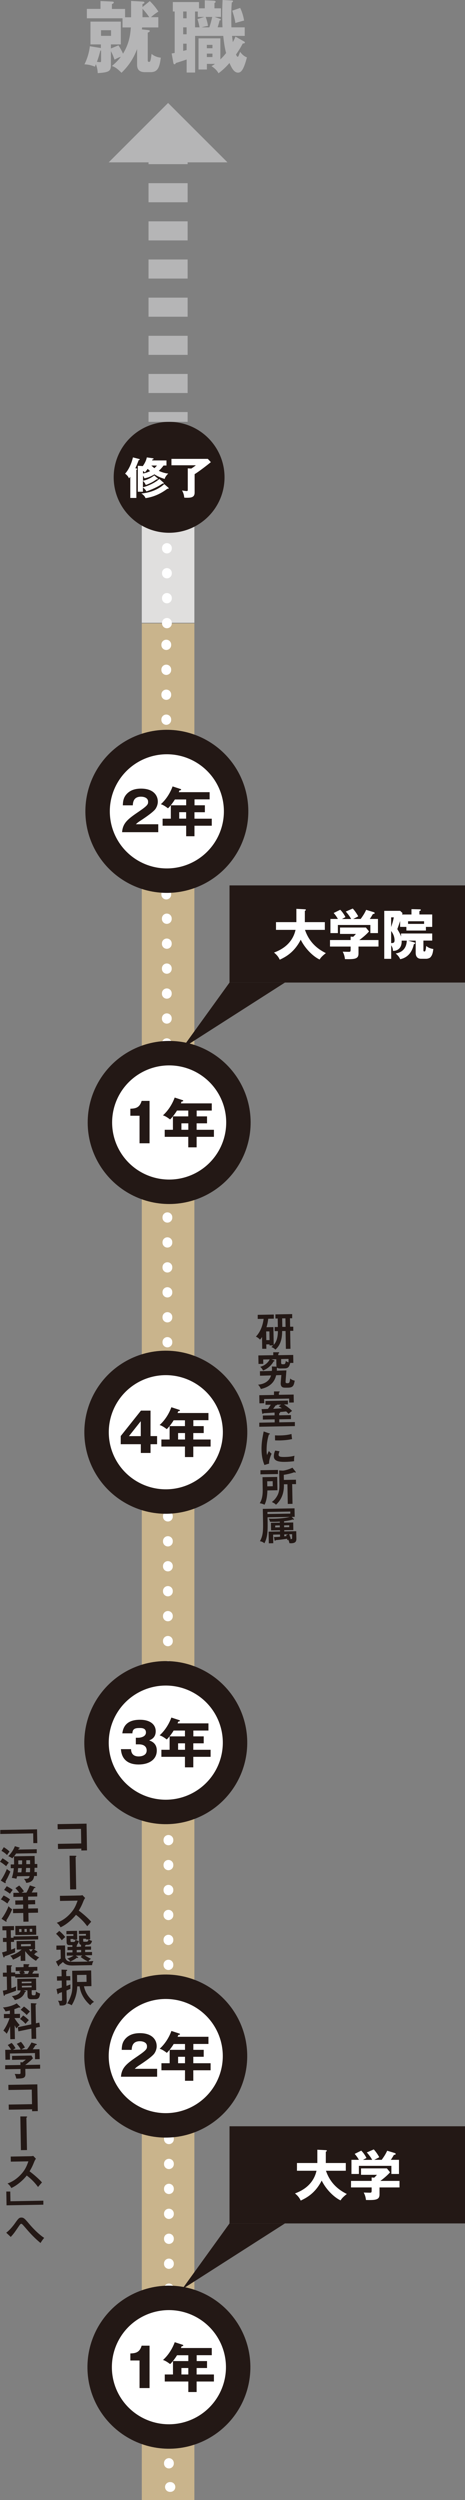<?xml version="1.0" encoding="UTF-8"?>
<svg xmlns="http://www.w3.org/2000/svg" viewBox="0 0 95.14 511.11">
  <rect x="0" y="0" width="95.14" height="511.11" fill="#808080" stroke="none"/>
  <defs>
    <style>
      .cls-1 {
        fill: #c9b48c;
      }

      .cls-1, .cls-2, .cls-3, .cls-4, .cls-5 {
        stroke-width: 0px;
      }

      .cls-6, .cls-7, .cls-8, .cls-9 {
        fill: none;
      }

      .cls-6, .cls-8 {
        stroke: #fff;
        stroke-dasharray: 0 0 .1 5;
        stroke-linecap: round;
        stroke-linejoin: round;
        stroke-width: 2px;
      }

      .cls-7, .cls-9 {
        stroke: #b5b5b6;
        stroke-width: 8px;
      }

      .cls-7, .cls-9, .cls-10 {
        stroke-miterlimit: 10;
      }

      .cls-2 {
        fill: #e0dfde;
      }

      .cls-11 {
        isolation: isolate;
      }

      .cls-3 {
        fill: #231815;
      }

      .cls-8 {
        fill-rule: evenodd;
      }

      .cls-9 {
        stroke-dasharray: 0 0 3.9 3.9;
      }

      .cls-10 {
        stroke: #231815;
        stroke-width: 5px;
      }

      .cls-10, .cls-4 {
        fill: #fff;
      }

      .cls-5 {
        fill: #b5b5b6;
      }

      .cls-12 {
        mix-blend-mode: multiply;
      }
    </style>
  </defs>
  <g class="cls-11">
    <g id="_レイヤー_2" data-name="レイヤー 2">
      <g id="_レイヤー_8" data-name="レイヤー 8">
        <g>
          <rect class="cls-1" x="29.01" y="127.44" width="10.76" height="383.67"/>
          <rect class="cls-2" x="29.01" y="101.84" width="10.76" height="25.48"/>
          <g>
            <line class="cls-6" x1="34.15" y1="127.44" x2="34.15" y2="97.58"/>
            <polyline class="cls-8" points="34.87 508.43 34.56 508.43 34.56 421.66 34.46 421.66 34.46 362.81 34.35 362.81 34.35 303.97 34.25 303.97 34.25 245.12 34.13 245.12 34.13 186.28 34.02 186.28 34.02 127.44 33.91 127.44"/>
          </g>
          <g>
            <path class="cls-3" d="M11.87,378l-.02-1.05,4.77-.08-.05-2.98-4.77.08-.02-1.05,5.93-.1.09,5.47-1.16.02v-.39s-4.78.08-4.78.08Z"/>
            <path class="cls-3" d="M15.45,379.39c.11,0,.18.03.18.09,0,.08-.09.12-.16.15l.12,6.62-1.24.02-.12-6.89h1.22Z"/>
            <path class="cls-3" d="M12.28,388.59l-.02-1.01,4.06-.07c.13,0,.42-.02.55-.07l.55.58c-.16.21-.24.4-.3.52-.32.79-.5,1.22-1,2.06.62.44,1.89,1.51,2.54,2.27-.28.31-.71.81-.81.93-.44-.59-1.12-1.45-2.31-2.34-.54.71-1.81,1.95-3.15,2.55-.25-.43-.39-.61-.78-.92.48-.18,1.64-.63,2.8-1.92.85-.94,1.14-1.69,1.47-2.61l-3.61.06Z"/>
            <path class="cls-3" d="M15.69,398l.89-.02v-.38c-.14-.03-.22-.08-.29-.19-.06-.1-.1-.23-.1-.4l-.02-1.28,1.41-.02v-.35s-1.44.02-1.44.02v-.66s2.28-.04,2.28-.04l.03,1.79h-.31c.3.22.48.27.69.32-.12.47-.3.79-.88.8h-.38c0,.09-.09.11-.16.12v.24s1.22-.02,1.22-.02v.66s-1.21.02-1.21.02v.47s1.41-.02,1.41-.02v.65s-1.48.03-1.48.03c.42.3.78.47,1.26.7-.32.24-.42.36-.53.54.46-.02.71-.05,1.03-.08-.22.44-.25.6-.27.85l-3.95.07c-1.29.02-1.67-.37-2.02-.72-.3.29-.67.56-.76.64,0,.1.01.22-.1.23-.06,0-.13-.08-.15-.14l-.42-.83c.29-.12.82-.46.99-.6l-.03-1.81-.86.02v-.86s1.77-.03,1.77-.03l.04,2.51s.11.53.6.71c.3.11.39.15,3.02.1.57,0,.86-.03,1.03-.03-.62-.31-.95-.52-1.5-.93l.33-.31-1.34.02.43.3s.08.05.08.1c0,.06-.07.09-.12.09-.05,0-.1-.01-.17-.04-.37.31-.97.61-1.33.78-.12-.25-.42-.5-.63-.62.48-.13.9-.33,1.31-.61l-1.4.02v-.65s1.17-.02,1.17-.02v-.47s-1.02.02-1.02.02v-.66s1-.02,1-.02v-.35s-.57,0-.57,0c-.19,0-.6,0-.61-.57l-.02-1.31,1.4-.02v-.35s-1.42.02-1.42.02v-.66s2.18-.04,2.18-.04l.03,1.79h-.33c.16.14.3.2.66.31-.11.35-.18.55-.39.72.04.01.07.04.07.08,0,.06-.09.1-.13.11v.25ZM12.13,394.75c.65.56.97.92,1.22,1.25-.43.38-.48.42-.71.66-.12-.17-.58-.78-1.17-1.32l.66-.59ZM15.14,396.99c.14,0,.24-.07.3-.45h-.42s0-.14,0-.14h-.59s0,.41,0,.41c0,.2.1.2.24.2h.47ZM16.59,398.64l-.89.02v.47s.9-.02.9-.02v-.47ZM17.78,396.94c.25,0,.3-.29.34-.45h-.52s0-.14,0-.14h-.58s0,.42,0,.42c0,.16,0,.19.22.19h.54Z"/>
            <path class="cls-3" d="M12.61,402.66l.99.04c.06,0,.15,0,.15.09,0,.1-.16.17-.21.19l.02,1.01h.81s.02.87.02.87h-.81s.02,1.14.02,1.14c.41-.15.56-.21.81-.31-.02.27-.01.62,0,.89-.15.07-.33.16-.8.35l.04,2.16c0,.45-.04.9-1.05.92-.17,0-.29-.01-.39-.02-.02-.13-.07-.57-.35-.98.29.04.53.04.59.04.18,0,.25-.04.25-.32l-.03-1.46c-.25.09-.46.15-.66.22-.05.13-.07.19-.15.2-.06,0-.07-.04-.1-.14l-.2-.92c.29-.07.62-.16,1.09-.31l-.02-1.42-.96.02-.02-.88.96-.02-.02-1.34ZM15.8,406.09c-.04,1.75-.63,3.05-1.14,3.87-.24-.2-.69-.34-.91-.39.52-.75.82-1.79.85-1.89.22-.77.22-1.44.21-2.27l-.04-2.51,3.88-.07.06,3.21-1.53.03c.31,1.51,1.23,2.55,2.06,3.19-.14.07-.51.3-.76.69-1.63-1.42-2.08-2.97-2.19-3.86h-.48ZM15.76,403.76l.02,1.43,1.93-.03-.02-1.43-1.93.03Z"/>
            <path class="cls-3" d="M7.63,376.8h-.81s-.03-1.99-.03-1.99l-6.73.12v-.82s7.52-.13,7.52-.13l.05,2.82Z"/>
            <path class="cls-3" d="M1.27,381.53c-.12-.1-.73-.63-1.27-.92l.52-.71c.52.31.87.56,1.28.91-.2.21-.34.38-.53.71ZM1.45,384.04c-.05.1-.29.56-.33.66.02.06.06.12.06.16,0,.05-.04.12-.1.12-.03,0-.09-.01-.15-.05l-.78-.48c.21-.28.84-1.28,1.25-2.36.15.13.4.32.72.52-.17.46-.51,1.14-.65,1.44ZM1.44,379.24c-.27-.29-.75-.65-1.14-.85l.48-.76c.61.4.66.43,1.17.88-.14.2-.38.53-.51.74ZM7.07,381.86c-.01.59-.01.66-.02.86h.5s.01.8.01.8h-.58c-.06.45-.19,1.29-1.62,1.41-.09-.33-.2-.52-.45-.82.98.01,1.08-.19,1.15-.57l-2.57.04c-.05.24-.1.38-.13.51-.27-.08-.39-.1-.94-.18.25-.74.34-1.37.41-1.98h-.63s-.01-.77-.01-.77h.69c0-.24,0-.36,0-.56l-.02-1.09c-.07.08-.3.34-.34.4-.3-.21-.45-.29-.82-.44.68-.69,1.1-1.4,1.34-2.04l.84.25c.06.01.15.06.15.12,0,.08-.11.11-.2.13-.03.07-.09.15-.1.19l3.79-.07v.81s-4.23.07-4.23.07c-.12.2-.26.38-.41.57l4.2-.07.03,1.64h.52s.01.77.01.77h-.54ZM3.71,381.92c-.03.34-.04.52-.08.86h.74c.04-.33.06-.53.09-.87h-.75ZM3.74,380.35v.44s0,.3,0,.35h.77c.02-.3.02-.51.02-.81h-.78ZM5.34,381.89c-.04.65-.05.72-.07.86h.86c.01-.26.03-.59.03-.87h-.82ZM6.14,380.3h-.76c0,.43,0,.48,0,.8h.78s-.01-.8-.01-.8Z"/>
            <path class="cls-3" d="M.75,387.51c.18.08.74.36,1.3.8-.17.23-.47.71-.54.84-.18-.14-.77-.59-1.33-.84l.56-.8ZM.31,392.27c.53-.64,1.13-1.75,1.44-2.58.23.32.67.6.73.64-.2.54-.75,1.63-1.18,2.25.03.07.06.13.06.18,0,.04-.02.11-.09.11-.03,0-.05,0-.12-.05l-.84-.55ZM1.38,385.61c.82.43,1.07.62,1.22.75-.26.33-.4.53-.56.79-.29-.24-.8-.58-1.2-.77l.54-.77ZM5.75,388.47l1.43-.03.02.86-1.43.03v.84s1.99-.03,1.99-.03l.02.88-1.97.04.03,1.79-1.05.02-.03-1.79-2.08.04-.02-.88,2.08-.04v-.84s-1.6.03-1.6.03l-.02-.86,1.58-.03v-.73s-1.96.03-1.96.03v-.83s1.2-.02,1.2-.02c-.25-.33-.5-.65-.79-.94l.78-.54c.32.31.73.82.97,1.18-.21.12-.24.13-.48.29l.98-.02c.33-.55.53-1.03.71-1.48l1.02.33c.1.03.12.06.12.1,0,.1-.11.11-.25.11-.21.4-.33.62-.51.92l1.13-.02v.83s-1.87.03-1.87.03v.73Z"/>
            <path class="cls-3" d="M2.23,396.15h.54s0-.27,0-.27l5.04-.09v.7s-4.94.09-4.94.09v.41s-.63.01-.63.01l.03,1.59c.53-.19.7-.28.85-.35-.01.1-.04.23-.04.58,0,.14.01.18.02.29-.4.2-1.79.73-2.14.83-.01.1-.04.23-.16.23-.06,0-.1-.07-.11-.11l-.27-.91c.19-.05.42-.1.95-.27l-.03-1.87h-.73s-.01-.83-.01-.83h.73s-.03-1.55-.03-1.55h-.8s-.01-.83-.01-.83l2.37-.04v.84s-.66.01-.66.01l.03,1.54ZM7.58,398.93s.08.09.08.12c0,.09-.09.11-.27.09-.07.08-.16.19-.41.41.48.35.88.55,1.04.63-.14.12-.44.34-.65.68-.27-.14-1.36-.79-2.18-1.94-.02.02-.02.02-.04.04l.03,1.9-.94.02-.02-1.09c-.43.31-1.12.67-1.57.83-.13-.32-.32-.57-.56-.79.89-.25,1.77-.73,2.34-1.28l-1.01.02-.03-1.74,3.77-.07.03,1.74h-.3s.68.42.68.42ZM7.39,393.67l.03,1.86-4.26.07-.03-1.86,4.26-.07ZM4.4,394.37h-.49s.01.6.01.6h.49s-.01-.6-.01-.6ZM4.3,397.47v.43s2-.04,2-.04v-.43s-2,.04-2,.04ZM5.01,394.95h.47s-.01-.6-.01-.6h-.47s.01.6.01.6ZM5.93,398.53c.16.21.24.31.39.46.12-.13.21-.23.4-.48h-.79ZM6.09,394.93h.5s-.01-.6-.01-.6h-.5s.01.6.01.6Z"/>
            <path class="cls-3" d="M.59,406.97c.22-.04.35-.05.85-.18l-.05-2.69h-.79s-.01-.81-.01-.81h.79s-.03-1.52-.03-1.52l.95.02c.09,0,.15.01.15.08,0,.07-.01.08-.19.18l.02,1.2h.82s0,.31,0,.31l1.05-.02c-.07-.16-.12-.28-.23-.47l.48-.14-1.19.02v-.77s1.61-.03,1.61-.03v-.61s1.04.03,1.04.03c.06,0,.14,0,.15.09,0,.05-.05.09-.17.17v.3s1.8-.03,1.8-.03v.77s-1.09.02-1.09.02l.22.02c.09,0,.19.02.19.09s-.11.1-.19.12c-.08.21-.09.25-.15.37l1.3-.02v.74s-4.81.08-4.81.08v-.25s-.82.01-.82.01l.04,2.41c.53-.17.75-.27.98-.38-.04.3-.06.58-.02.89-.56.24-2.03.75-2.28.82-.04.18-.04.23-.14.23-.05,0-.1-.04-.11-.09l-.19-1ZM4.82,406.9l.33.1c.13.04.16.06.16.12,0,.07-.09.09-.2.11-.32.86-.89,1.37-2.07,1.66-.19-.33-.33-.53-.62-.8,1.08-.17,1.66-.51,1.82-1.18h-.67s-.04-2.35-.04-2.35l3.84-.07.04,2.36-.93.02v.7c.02.22.08.34.29.34h.23c.29,0,.29-.09.35-.79.34.27.77.4.85.43-.07.7-.26,1.14-.89,1.15l-.92.02c-.32,0-.75-.07-.76-.71l-.02-1.11h-.78ZM4.46,405.46l1.98-.04v-.32s-1.99.03-1.99.03v.32ZM6.46,405.94l-1.98.04v.34s1.99-.04,1.99-.04v-.34ZM4.85,402.95c.04.07.22.4.26.47l-.46.13,1.06-.02c.15-.3.22-.52.25-.6l-1.11.02Z"/>
            <path class="cls-3" d="M3.05,416.87l-.94.02-.05-2.63c-.12.35-.33.93-.69,1.51-.24-.32-.58-.57-.68-.64.47-.68.88-1.42,1.28-2.56l-1.17.02v-.85s1.22-.02,1.22-.02v-.7c-.45.11-.67.15-.89.19-.11-.25-.31-.57-.53-.81.94-.07,2.03-.36,2.81-.84l.69.67s.07.08.07.11c0,.02-.01.09-.09.09-.06,0-.14-.02-.2-.04-.56.24-.8.32-.94.37l.02.96,1.13-.02v.85s-1.12.02-1.12.02v.02c.37.59.67.98,1.06,1.41-.11.09-.34.27-.69.68-.09-.15-.18-.31-.34-.64l.05,2.85ZM8.04,413.48l.14.88-.81.17.04,2.27-.95.02-.04-2.09-2.65.55-.13-.84,2.76-.59-.08-4.33,1.03.05c.07,0,.12.03.12.08,0,.1-.11.14-.19.17l.07,3.82.69-.15ZM4.75,412.04c.3.19.83.6,1.15.96-.19.18-.45.46-.68.75-.33-.38-.63-.63-1.12-1l.64-.71ZM4.91,410.21c.43.3.83.65,1.22,1.04-.21.16-.5.48-.66.69-.44-.48-1.12-.98-1.24-1.07l.68-.67Z"/>
            <path class="cls-3" d="M8.21,422.09v.82s-3.03.05-3.03.05l.02,1.09c.01.84-.58.88-1.87.89-.05-.23-.16-.68-.33-.95.14,0,.75.02.87.02.34,0,.34-.05.33-.47v-.56s-3.14.05-3.14.05v-.82s3.12-.05,3.12-.05v-.58s.41.05.41.05c.26-.21.57-.46.7-.57l-2.82.05v-.81s3.97-.07,3.97-.07l.3.56c-.29.33-.95.9-1.57,1.36l3.05-.05ZM4.24,419c-.14-.31-.47-.8-.81-1.16l.85-.41c.25.25.66.83.82,1.15-.09.05-.71.39-.75.41l1.18-.02c.41-.53.62-.85.91-1.41l.96.29s.13.05.13.12c0,.1-.13.12-.27.13-.27.45-.46.71-.56.85l1.38-.02.04,2.03-.95.02-.02-1.26-5.12.09.02,1.26-.94.02-.04-2.03,1.21-.02c-.14-.23-.47-.73-.7-.96l.8-.43c.31.29.65.8.8,1.1-.29.14-.45.24-.52.29l1.56-.03Z"/>
            <path class="cls-3" d="M1.8,431.3l-.02-1.05,4.77-.08-.05-2.98-4.77.08-.02-1.05,5.93-.1.09,5.47-1.16.02v-.39s-4.78.08-4.78.08Z"/>
            <path class="cls-3" d="M5.38,432.69c.11,0,.18.03.18.08,0,.08-.09.12-.16.16l.12,6.62-1.24.02-.12-6.89h1.22Z"/>
            <path class="cls-3" d="M2.21,441.89l-.02-1.01,4.06-.07c.13,0,.42-.02.55-.07l.55.58c-.16.21-.24.4-.3.52-.32.79-.5,1.22-1,2.06.62.45,1.89,1.51,2.54,2.27-.28.31-.71.81-.81.93-.44-.59-1.12-1.45-2.31-2.34-.54.71-1.81,1.95-3.15,2.55-.25-.43-.39-.61-.78-.92.48-.18,1.64-.63,2.8-1.92.85-.93,1.14-1.69,1.47-2.61l-3.6.06Z"/>
            <path class="cls-3" d="M1.29,448.03h.81s.04,1.99.04,1.99l6.73-.12v.82s-7.53.13-7.53.13l-.05-2.82Z"/>
            <path class="cls-3" d="M1.3,456.43c.2-.16.87-.66,1.74-1.88.66-.93.84-1.19,1.31-1.2.52,0,.7.2,1.76,1.46.56.65,1.72,1.9,2.93,2.7-.34.37-.67.91-.75,1.04-1.03-.84-1.96-1.79-2.82-2.8-.31-.36-.82-.96-.95-1.05-.06-.05-.1-.07-.18-.07-.1,0-.17.04-.41.38-.97,1.42-1.11,1.63-1.73,2.3l-.92-.86Z"/>
          </g>
          <g>
            <path class="cls-3" d="M55.94,271.28l.06,3.66c.26-.29.85-.95.86-2.81h-.66s-.01-.84-.01-.84h.66s-.03-1.74-.03-1.74h-.46s-.01-.84-.01-.84l3.43-.06v.85s-.45,0-.45,0l.03,1.73h.64s.01.84.01.84h-.64s.06,3.67.06,3.67l-.94.02-.06-3.65h-.7c-.02.91-.05,2.64-1.38,3.8-.29-.28-.46-.38-.83-.52.14-.12.25-.21.37-.34h-.75s0-.21,0-.21h-.66s.02.9.02.9h-.85s-.04-2.41-.04-2.41c-.21.33-.29.41-.42.54-.25-.28-.5-.46-.83-.62,1.05-1.09,1.44-2.55,1.58-3.63l-1.21.02v-.84s3.29-.06,3.29-.06v.84s-1.14.02-1.14.02c-.05.45-.16,1.11-.36,1.73l1.4-.02ZM54.46,272.2l.03,1.77h.66s-.03-1.78-.03-1.78h-.66ZM58.4,269.52h-.67s.03,1.74.03,1.74h.67s-.03-1.74-.03-1.74Z"/>
            <path class="cls-3" d="M59.99,276.95l.03,1.68h-.64c-.16.69-.37,1.11-1.09,1.12l-1.01.02c-.14,0-.34-.01-.52-.14-.04.02-.05.02-.11.03,0,.33,0,.45-.01.56l1.96-.06c0,.1-.17,2.09-.17,2.36,0,.17.07.26.37.26.38,0,.47-.09.57-.96.22.18.46.34.93.44-.19,1-.32,1.41-1.36,1.43-.77.01-.86,0-1.04-.05-.46-.16-.46-.64-.47-.78,0-.15.12-1.61.14-1.75l-1.07.04c-.15.59-.57,2.26-3.13,2.81-.22-.52-.42-.73-.57-.88.84-.07,2.25-.45,2.65-1.89l-2.25.06-.02-.92,2.44-.07c.03-.26.04-.5,0-.9l.94.03h.03s-.04-.17-.04-.22l-.02-1.29-1,.02.51.19c.07.03.13.05.13.13,0,.06-.04.08-.21.12-.35.69-1.16,1.48-2.14,1.85-.14-.29-.27-.47-.57-.77,1.08-.27,1.73-1.06,1.93-1.51l-1.33.02.02.89-.98.02-.03-1.74,3.05-.05v-.6s1.04,0,1.04,0c.04,0,.17,0,.17.09,0,.1-.09.14-.18.18v.33s3.06-.05,3.06-.05ZM57.52,277.84v.78c.02.18.07.29.26.28h.3c.21,0,.33-.11.39-.67.11.08.31.2.56.29v-.71s-1.51.03-1.51.03Z"/>
            <path class="cls-3" d="M57.12,289.34l2.41-.04v.82s-2.39.04-2.39.04v.62s3.19-.06,3.19-.06v.83s-7.28.13-7.28.13v-.83s3.15-.06,3.15-.06v-.62s-2.42.04-2.42.04v-.82s2.4-.04,2.4-.04v-.58c-1.12.08-1.25.09-2.26.15-.07.1-.1.12-.15.12-.08,0-.11-.06-.13-.16l-.12-.8c.12,0,.23,0,1.29-.05.2-.24.36-.49.59-.86l-1.08.02v-.78s4.59-.08,4.59-.08v.78s-.81.01-.81.01c.55.35,1.35.97,1.66,1.33-.17.11-.55.41-.71.6-.11-.12-.22-.24-.5-.5-.7.07-.78.08-1.3.12.03.02.08.02.08.09,0,.08-.07.11-.21.16v.4ZM60.08,285.1l.03,1.62-.95.02v-.82s-5.12.09-5.12.09l.02.86-.98.02-.03-1.66,3.01-.05v-.72s1.05,0,1.05,0c.06,0,.12.02.12.1,0,.07-.04.09-.17.16v.43s3.01-.05,3.01-.05ZM57.5,287.16h-.83c.04.15-.19.15-.27.16-.23.34-.45.61-.51.69.39-.02,1.31-.07,1.79-.11-.19-.13-.35-.23-.65-.4l.47-.33Z"/>
            <path class="cls-3" d="M55.03,293.01c.12.05.19.06.19.13,0,.08-.08.1-.2.12-.13.42-.5,1.58-.47,3.33,0,.46.04.62.09.88.02-.06.25-.61.38-.84.15.22.32.4.55.56-.1.21-.56,1.23-.51,2.02l-.96.29c-.27-.7-.56-1.57-.59-3.09-.03-1.47.2-2.56.44-3.77l1.08.38ZM57.19,296.71c-.15.35-.19.57-.19.69,0,.4.38.47,1.24.46.57-.01,1.29-.05,2.01-.25-.1.5-.09.96-.08,1.11-.49.08-1.35.14-1.85.14-1.6.03-2.28-.32-2.29-1.11,0-.17,0-.6.27-1.2l.89.15ZM56.27,293.44c.22.01.5.03.95.02.74-.01,1.58-.07,2.42-.3.06.73.1.89.12,1.04-.82.18-1.67.26-2.51.28-.44,0-.73,0-.97-.02l-.02-1.02Z"/>
            <path class="cls-3" d="M56.72,301.93l.05,2.73-2.06.04c-.03,1.01-.16,2.13-.59,2.92-.19-.09-.53-.25-.98-.3.62-.95.62-2.2.61-2.87l-.04-2.46,3.02-.05ZM56.87,300.51v.84s-3.58.06-3.58.06v-.84s3.58-.06,3.58-.06ZM54.67,302.83l.02,1.03,1.12-.02-.02-1.03-1.12.02ZM59.84,307.44l-.96.02-.07-4.02h-.72c.01.76.04,2.68-1.62,4.18-.29-.28-.37-.31-.85-.56.51-.35.9-.86,1.18-1.41.22-.46.38-.99.37-1.99l-.05-3.05.71.04c.3.02,1.35-.26,2-.6l.65.82s.04.06.04.09c0,.05-.03.09-.1.09-.06,0-.14-.03-.22-.07-.71.28-1.55.44-2.14.53l.02,1.04,2.47-.04.02.9h-.79s.07,4.04.07,4.04Z"/>
            <path class="cls-3" d="M56.05,314.23c.28,0,.61-.01,1.25-.06v-.46s-1.42.02-1.42.02l.03,1.76-.91.02-.04-2.38,2.33-.04v-.25s-1.83.03-1.83.03l-.03-1.55,1.82-.03v-.22c-.46.02-.75.04-.96.04-.46,0-.79,0-1.05-.01-.03-.21-.13-.44-.27-.63.25.01.55.02,1.09.01,1.15-.02,2.52-.16,3.22-.37l-4.54.08c.05,2.69.07,3.93-.64,5.31-.33-.27-.57-.36-.92-.42.69-1.23.67-2.25.63-4.42l-.04-2.19,6.49-.11.03,1.74h-.62s.41.41.41.41c.02.02.05.06.05.1,0,.02,0,.08-.08.08-.06,0-.11-.03-.15-.06-.29.1-.66.23-1.78.36v.29s1.87-.03,1.87-.03l.03,1.55-1.86.03v.25s2.45-.04,2.45-.04l.03,1.52c.01.6-.23.92-1.05.94-.16,0-.26-.01-.38-.02-.03-.25-.09-.41-.24-.72-.06.03-.09.06-.19.12-.03-.21-.03-.23-.04-.31-.64.12-1.83.25-2.32.29-.06.1-.08.12-.13.12-.09,0-.11-.06-.12-.14l-.11-.6ZM54.72,309.1v.42s4.68-.08,4.68-.08v-.42s-4.68.08-4.68.08ZM57.25,311.85l-.94.02v.39s.94-.02.94-.02v-.39ZM58.14,312.23l1.04-.02v-.39s-1.05.02-1.05.02v.39ZM58.17,314.08c.25-.02.36-.04.46-.06-.04-.12-.05-.16-.08-.21l.45-.14-.84.02v.4ZM59.18,313.67c.11.31.25.68.3.89-.06.02-.08.02-.16.04.05.01.14.04.26.04.18,0,.19-.08.19-.19v-.8s-.58.01-.58.01Z"/>
          </g>
          <g>
            <path class="cls-3" d="M45.94,97.58c0,6.26-5.08,11.34-11.34,11.34s-11.34-5.08-11.34-11.34,5.08-11.34,11.34-11.34,11.34,5.08,11.34,11.34Z"/>
            <g>
              <path class="cls-4" d="M27.88,95.76c.07.02.19.06.19.15s-.12.12-.17.13v5.76h-1.24v-4.32c-.12.14-.18.21-.27.3-.16-.34-.33-.59-.79-.95.47-.5,1.19-1.59,1.6-3.32l1.23.31c.1.03.16.04.16.12s-.09.11-.22.14c-.22.59-.5,1.28-.68,1.64l.18.05ZM29.26,98.28c.45-.09,1.35-.35,2.3-1.08l.66.57c.05.04.07.07.07.13,0,.07-.06.11-.12.11-.04,0-.08,0-.13-.02-.3.23-1.06.76-2.21,1.16-.18-.39-.29-.56-.59-.84v1.3c1.3-.31,2.73-1.09,3.35-1.7l.83.72c.05.05.09.09.09.15,0,.05-.05.09-.13.09-.04,0-.1,0-.13-.02-.48.36-1.55,1.01-3.29,1.61-.11-.18-.28-.49-.72-.79v.86h-1.04v-5.31l1.02.07c.26-.39.66-.97.82-1.78l1.21.17c.07,0,.17.03.17.12,0,.09-.1.12-.23.13-.02.05-.05.14-.07.2h2.94v1.04h-.6c-.39.55-.85.97-.97,1.09.22.1,1.1.5,1.94.55-.3.28-.65.7-.74,1.1-.4-.12-1.22-.37-2.1-.94-.92.59-1.66.74-2.03.82-.06-.14-.13-.3-.3-.55v1.04ZM34.43,99.68s.08.07.08.13c0,.08-.05.12-.14.12-.03,0-.09,0-.12-.02-1.83,1.39-3.4,1.76-4.47,1.93-.11-.26-.28-.58-.85-.95,1.76-.16,3.39-.77,4.68-1.92l.82.71ZM29.26,96.8c.23-.04.79-.14,1.45-.49-.27-.23-.41-.38-.49-.46-.3.4-.37.51-.59.74-.09-.1-.17-.19-.37-.32v.52ZM30.97,95.17c.28.28.43.4.62.54.03-.03.3-.26.52-.54h-1.14Z"/>
              <path class="cls-4" d="M42.52,93.81l.62.67c-.53.44-2.3,1.83-3.32,2.46v3.78c0,.97-.75,1.04-1.56,1.04-.26,0-.41,0-.56-.03-.06-.69-.27-1.12-.45-1.46.26.04.71.12.97.12.09,0,.2-.02.2-.23v-4.41l.72.04c.06-.04.55-.34.93-.67h-4.99v-1.31h7.44Z"/>
            </g>
          </g>
          <g>
            <circle class="cls-10" cx="34.6" cy="483.94" r="14.17" transform="translate(-6.54 .51) rotate(-.77)"/>
            <g>
              <path class="cls-3" d="M28.55,488.2v-5.63h-1.88v-1.44c1.11-.03,1.9-.22,2.31-1.59h1.62v8.67h-2.05Z"/>
              <path class="cls-3" d="M40.23,482.69h2.13v1.42h-2.13v1.32h3.54v1.44h-3.54v2.15h-1.7v-2.15h-4.82v-1.44h1.68v-2.74h3.14v-1.19h-2.31c-.04.08-.69,1.13-1.41,1.81-.84-.64-1.21-.76-1.46-.84,1.2-1.09,1.98-2.47,2.4-3.64l1.62.53c.07.02.13.05.13.12,0,.14-.15.15-.33.17-.06.14-.11.26-.15.37h6.31v1.47h-3.09v1.19ZM38.53,484.11h-1.41v1.32h1.41v-1.32Z"/>
            </g>
          </g>
          <g>
            <circle class="cls-10" cx="33.91" cy="420.3" r="14.17" transform="translate(-386.78 448.96) rotate(-89.28)"/>
            <g>
              <path class="cls-3" d="M32.14,424.56h-7.39c.14-1.92,1.22-2.72,3.55-4.3,1.77-1.21,1.77-1.46,1.77-1.93,0-.82-.88-1.03-1.45-1.03-1.48,0-1.64,1.06-1.68,1.77h-2.04c.03-.69.07-1.45.68-2.19.74-.89,1.8-1.23,3.05-1.23,2.52,0,3.43,1.39,3.43,2.65,0,.71-.29,1.22-.48,1.51-.56.78-2.78,2.2-2.89,2.28-.72.46-.83.57-1.12.85h4.58v1.63Z"/>
              <path class="cls-3" d="M39.55,419.06h2.13v1.42h-2.13v1.32h3.54v1.44h-3.54v2.15h-1.7v-2.15h-4.82v-1.44h1.68v-2.74h3.14v-1.19h-2.31c-.04.08-.69,1.13-1.41,1.81-.84-.64-1.21-.76-1.46-.84,1.2-1.09,1.98-2.47,2.4-3.64l1.62.53c.07.02.13.05.13.12,0,.14-.15.15-.33.17-.06.14-.11.26-.15.37h6.31v1.47h-3.09v1.19ZM37.85,420.48h-1.41v1.32h1.41v-1.32Z"/>
            </g>
          </g>
          <g>
            <circle class="cls-10" cx="33.91" cy="356.23" r="14.17" transform="translate(-322.71 385.69) rotate(-89.28)"/>
            <g>
              <path class="cls-3" d="M27.79,356.6v-1.34h.55c.21,0,1.52-.12,1.52-1.08s-.98-.91-1.31-.91c-.85,0-1.44.13-1.46,1.09h-2.06c.24-2.07,1.69-2.78,3.6-2.78,2.06,0,3.23.95,3.23,2.35,0,1.33-.91,1.69-1.34,1.87.51.19,1.56.59,1.56,2.07,0,1.96-1.74,2.86-3.72,2.86s-3.47-.88-3.62-3.14h2.07c.02.42.1,1.49,1.57,1.49.21,0,1.63-.03,1.63-1.23,0-.7-.5-1.24-1.57-1.24h-.65Z"/>
              <path class="cls-3" d="M39.55,354.98h2.13v1.42h-2.13v1.32h3.54v1.44h-3.54v2.15h-1.71v-2.15h-4.82v-1.44h1.68v-2.74h3.14v-1.19h-2.31c-.04.08-.69,1.13-1.41,1.82-.84-.64-1.21-.76-1.46-.84,1.2-1.09,1.98-2.48,2.4-3.64l1.62.53c.07.02.13.06.13.12,0,.14-.15.15-.33.17-.06.14-.11.26-.15.37h6.32v1.47h-3.09v1.19ZM37.85,356.4h-1.41v1.32h1.41v-1.32Z"/>
            </g>
          </g>
          <g>
            <circle class="cls-10" cx="33.91" cy="292.8" r="14.17" transform="translate(-3.66 .45) rotate(-.72)"/>
            <g>
              <path class="cls-3" d="M28.83,288.38h1.97v5.21h1.34v1.66h-1.34v1.79h-1.99v-1.79h-4.11v-1.67l4.14-5.2ZM28.8,293.6v-3.05l-2.42,3.05h2.42Z"/>
              <path class="cls-3" d="M39.55,291.55h2.13v1.42h-2.13v1.32h3.54v1.44h-3.54v2.15h-1.71v-2.15h-4.82v-1.44h1.68v-2.74h3.14v-1.19h-2.31c-.04.08-.69,1.13-1.41,1.81-.84-.64-1.21-.76-1.46-.84,1.2-1.09,1.98-2.47,2.4-3.64l1.62.53c.07.02.13.05.13.12,0,.14-.15.15-.33.16-.06.14-.11.26-.15.37h6.32v1.47h-3.09v1.19ZM37.85,292.97h-1.41v1.32h1.41v-1.32Z"/>
            </g>
          </g>
          <g>
            <circle class="cls-10" cx="34.15" cy="165.87" r="14.17" transform="translate(-2.18 .46) rotate(-.75)"/>
            <g>
              <path class="cls-3" d="M32.37,170.13h-7.39c.14-1.92,1.22-2.72,3.55-4.3,1.77-1.21,1.77-1.46,1.77-1.93,0-.82-.88-1.03-1.45-1.03-1.48,0-1.64,1.06-1.68,1.77h-2.04c.03-.69.07-1.45.68-2.19.74-.89,1.8-1.23,3.05-1.23,2.52,0,3.43,1.39,3.43,2.65,0,.71-.29,1.22-.48,1.51-.56.78-2.78,2.2-2.89,2.28-.72.46-.83.57-1.12.85h4.58v1.63Z"/>
              <path class="cls-3" d="M39.79,164.63h2.13v1.42h-2.13v1.32h3.54v1.44h-3.54v2.15h-1.7v-2.15h-4.82v-1.44h1.68v-2.74h3.14v-1.19h-2.31c-.04.08-.69,1.13-1.41,1.81-.84-.64-1.21-.76-1.46-.84,1.2-1.09,1.98-2.47,2.4-3.64l1.62.53c.07.02.13.05.13.12,0,.14-.15.15-.33.16-.06.14-.11.26-.15.37h6.31v1.47h-3.09v1.19ZM38.08,166.04h-1.41v1.32h1.41v-1.32Z"/>
            </g>
          </g>
          <g>
            <circle class="cls-10" cx="34.6" cy="229.48" r="14.17" transform="translate(-1.19 .18) rotate(-.3)"/>
            <g>
              <path class="cls-3" d="M28.55,233.73v-5.63h-1.88v-1.44c1.11-.03,1.9-.22,2.31-1.6h1.62v8.67h-2.05Z"/>
              <path class="cls-3" d="M40.23,228.23h2.13v1.42h-2.13v1.32h3.54v1.44h-3.54v2.15h-1.71v-2.15h-4.82v-1.44h1.68v-2.74h3.14v-1.19h-2.31c-.04.08-.69,1.13-1.41,1.82-.84-.64-1.21-.76-1.46-.84,1.2-1.09,1.98-2.48,2.4-3.64l1.62.53c.07.02.13.06.13.12,0,.14-.15.15-.33.17-.06.14-.11.26-.15.37h6.32v1.47h-3.09v1.19ZM38.53,229.65h-1.41v1.32h1.41v-1.32Z"/>
            </g>
          </g>
          <g>
            <polyline class="cls-3" points="58.3 454.55 37.24 468.02 46.96 454.55"/>
            <g>
              <rect class="cls-3" x="46.96" y="434.69" width="48.18" height="19.86"/>
              <g>
                <path class="cls-4" d="M60.76,443.78v-1.58h4.17v-2.72l1.73.09c.07,0,.21.01.21.14,0,.09-.11.14-.21.18v2.31h4.09v1.58h-4.06c.96,2.84,2.95,4.1,4.27,4.75-.92.72-1.13,1.07-1.28,1.31-1.11-.5-2.86-2.02-3.86-4.05-1.35,2.64-3.14,3.54-4.29,4.09-.29-.62-.62-1-1.17-1.46.92-.36,3.67-1.41,4.4-4.64h-4Z"/>
                <path class="cls-4" d="M77.65,447.2v1.43c0,1.13-.84,1.17-2.77,1.13-.07-.55-.16-.95-.46-1.52.16,0,1.02.03,1.21.03.41,0,.41-.06.41-.62v-.46h-4.22v-1.33h4.22v-.71l.52.05c.11-.1.33-.31.56-.59h-3.25v-1.31h5.29l.64.79c-.15.21-.85.94-1.98,1.77h3.92v1.33h-4.08ZM76.14,441.55c-.22-.44-.63-1.01-1.09-1.51l1.42-.62c.43.43.99,1.3,1.12,1.6-.15.09-.88.45-1.02.53h1.53c.51-.72.77-1.11,1.12-1.86l1.55.47c.05.02.19.08.19.19,0,.13-.18.17-.37.2-.29.49-.36.61-.63,1h1.67v2.89h-1.55v-1.66h-6.65v1.66h-1.52v-2.89h1.53c-.06-.1-.33-.6-.87-1.22l1.34-.66c.48.46.88,1.11,1.07,1.5-.47.25-.58.31-.7.39h1.86Z"/>
              </g>
            </g>
          </g>
          <g class="cls-12">
            <path class="cls-5" d="M26.85.19l2.3.13c.22.02.4.03.4.19,0,.18-.24.27-.4.32v.61l1.5-1.22c.67.66,1.2,1.3,1.76,2.14-.58.37-1.01.69-1.52,1.15h1.5v2.1h-3.31c-.02.14-.03.27-.05.4l1.22.13c.18.02.4.05.4.19,0,.18-.27.29-.42.34v5.63c0,.16,0,.35.24.35s.34,0,.54-1.63c.43.34.93.66,1.89.77-.24,1.86-.56,2.96-2.07,2.96h-1.2c-1.58,0-1.58-1.12-1.58-1.58v-3.14c-.86,2.26-1.95,3.63-3.19,4.85-1.1-1.12-1.62-1.28-1.97-1.38.4-.34,1.12-.93,1.84-1.89-.42.13-.56.18-1.3.59-.13-.38-.32-.96-.74-1.74v2.87c0,1.26-.48,1.47-2.69,1.62-.03-.4-.06-.98-.38-1.83-.03.08-.13.32-.19.51-.9-.34-1.34-.43-2.15-.48.51-.98.98-2.42,1.1-3.7l2.26.37v-.74h-2.13v-4.66h6.21v4.66h-2.03v.83l1.55-.64c.43.69.67,1.1.93,1.7,1.31-2.13,1.5-4,1.6-5.36h-1.7v-1.87h-7.3v-1.92h2.79V.21l2.4.11c.08,0,.32.02.32.18,0,.19-.21.27-.38.32v1.01h2.69v1.7h1.23V.19ZM20.67,10.32s-.1.03-.14.03c-.13.51-.3,1.2-.7,2.29.21.03.42.06.66.06.19,0,.19-.11.19-.27v-2.11ZM20.67,6.18v1.15h2.05v-1.15h-2.05ZM29.16,3.52h1.38c-.37-.56-.78-1.07-1.38-1.73v1.73Z"/>
            <path class="cls-5" d="M45.52,5.59c-.06-1.57-.06-2.18-.06-2.69,0-1.15.06-2.37.08-2.9l1.89.1c.11,0,.24.03.24.16,0,.11-.1.21-.24.24-.11,1.11-.11,2.46-.11,2.93,0,1.33.02,1.81.03,2.16h2.72v1.75h-2.59c.03.3.11.94.16,1.28.29-.54.42-.85.53-1.14l1.66.94c.22.13.27.14.27.26,0,.22-.3.21-.43.21-.53,1.01-.9,1.55-1.38,2.26.13.27.22.45.34.45.13,0,.16-.1.5-1.01.24.35.69.88,1.39,1.14-.67,2.59-1.2,3.12-1.82,3.12-.82,0-1.31-.96-1.75-1.97-1.04,1.2-1.84,1.79-2.24,2.1-.43-.8-1.17-1.28-1.44-1.46.26-.14.45-.26.72-.46h-1.66v1.15h-1.71v-6.37h4.47v4.3c.67-.64.94-1.01,1.17-1.3-.21-.8-.4-1.71-.58-3.5h-5.76v7.49h-1.73v-2.67c-.53.19-2,.67-2.21.72-.08.18-.13.26-.26.26-.19,0-.22-.13-.26-.34l-.34-1.87c.24-.03.3-.05.62-.11V2.35h-.38V.42h5.36v1.28h1.18V.06l1.79.08c.3.02.43.08.43.21,0,.14-.16.24-.24.29v1.06h1.33v1.76h-1.3l.99.35c.14.05.3.11.3.22,0,.1-.11.13-.27.14-.18.77-.37,1.3-.4,1.41h.98ZM38.18,2.35h-.7v1.39h.7v-1.39ZM38.18,5.59h-.7v1.42h.7v-1.42ZM38.18,8.93h-.7v1.47c.1-.02.59-.14.7-.16v-1.31ZM40.83,5.59c-.13-.66-.22-1.02-.43-1.68l1.41-.45h-1.34v-1.1h-.56v3.23h.93ZM42.83,5.59c.21-.59.48-1.58.59-2.13h-1.34c.18.48.35,1.04.48,1.83-.51.08-.86.16-1.3.3h1.57ZM43.47,9.86v-.69h-1.15v.69h1.15ZM42.32,10.96v.7h1.15v-.7h-1.15ZM49.14,1.62c.45.91.69,1.89.8,2.58-.22.05-1.59.43-1.78.51-.06-.43-.16-1.04-.64-2.53l1.62-.56Z"/>
          </g>
          <g class="cls-12">
            <g>
              <line class="cls-7" x1="34.39" y1="86.24" x2="34.39" y2="84.24"/>
              <line class="cls-9" x1="34.39" y1="80.35" x2="34.39" y2="35.51"/>
              <line class="cls-7" x1="34.39" y1="33.56" x2="34.39" y2="31.56"/>
              <polygon class="cls-5" points="22.24 33.19 46.54 33.19 34.39 21.05 22.24 33.19"/>
            </g>
          </g>
          <g>
            <polyline class="cls-3" points="58.3 200.87 37.24 214.34 46.96 200.87"/>
            <g>
              <rect class="cls-3" x="46.96" y="181.01" width="48.18" height="19.86"/>
              <g>
                <path class="cls-4" d="M56.47,190.1v-1.58h4.17v-2.72l1.73.09c.07,0,.21.01.21.14,0,.09-.11.14-.21.18v2.31h4.09v1.58h-4.06c.96,2.84,2.95,4.1,4.27,4.75-.92.72-1.13,1.07-1.28,1.31-1.11-.5-2.86-2.02-3.86-4.05-1.35,2.64-3.14,3.54-4.29,4.09-.29-.62-.62-1-1.17-1.46.92-.36,3.67-1.41,4.4-4.64h-4Z"/>
                <path class="cls-4" d="M73.35,193.52v1.43c0,1.13-.84,1.17-2.77,1.13-.07-.55-.16-.95-.46-1.52.17,0,1.02.03,1.21.03.41,0,.41-.06.41-.62v-.46h-4.22v-1.33h4.22v-.71l.52.05c.11-.1.33-.31.56-.59h-3.25v-1.31h5.29l.64.79c-.15.21-.85.94-1.98,1.77h3.92v1.33h-4.08ZM71.84,187.87c-.22-.44-.63-1.01-1.09-1.51l1.42-.62c.43.43.99,1.3,1.12,1.6-.15.09-.88.45-1.02.53h1.53c.51-.72.77-1.11,1.12-1.86l1.55.47c.05.02.19.08.19.19,0,.13-.18.17-.37.2-.29.49-.36.61-.63,1h1.67v2.89h-1.55v-1.66h-6.65v1.66h-1.52v-2.89h1.53c-.06-.1-.33-.6-.87-1.22l1.34-.66c.48.46.88,1.11,1.07,1.5-.47.25-.58.31-.7.39h1.86Z"/>
                <path class="cls-4" d="M84.19,186.96v-1.1l1.67.04c.19,0,.24.05.24.13,0,.11-.14.18-.29.23v.69h2.62v2.54h-1.29v.75h-3.99v-.75h-1.28v-1.21c-.18.54-.37,1.11-.58,1.66.3.51.64,1.06.77,1.55v-.65h6.37v1.45h-1.8v1.97c0,.12,0,.26.19.26.1,0,.19-.02.24-.23.08-.28.11-.55.15-.91.19.17.56.5,1.45.63-.11.85-.22,1.29-.6,1.7-.16.18-.58.3-.85.3h-1.08c-.48,0-1.08-.23-1.08-1.23v-2.48h-1.54l1.16.33c.14.04.26.07.26.21,0,.09-.07.13-.26.19-.34,1.62-1.25,2.75-2.79,3.07-.23-.58-.67-.96-.92-1.17,1.24-.2,2.21-.98,2.27-2.63h-1.05c.07,1.63-.95,2.11-1.77,2.1-.02-.29-.04-.64-.37-1.15v2.77h-1.42v-9.81h3.25l.48.45-.08.3h1.92ZM80.03,187.54v1.98c.12-.34.42-1.23.54-1.98h-.54ZM80.03,192.8c.51.02.7-.12.7-.58,0-.42-.12-1.14-.7-1.89v2.48ZM83.49,188.88h3.28v-.54h-3.28v.54Z"/>
              </g>
            </g>
          </g>
        </g>
      </g>
    </g>
  </g>
</svg>